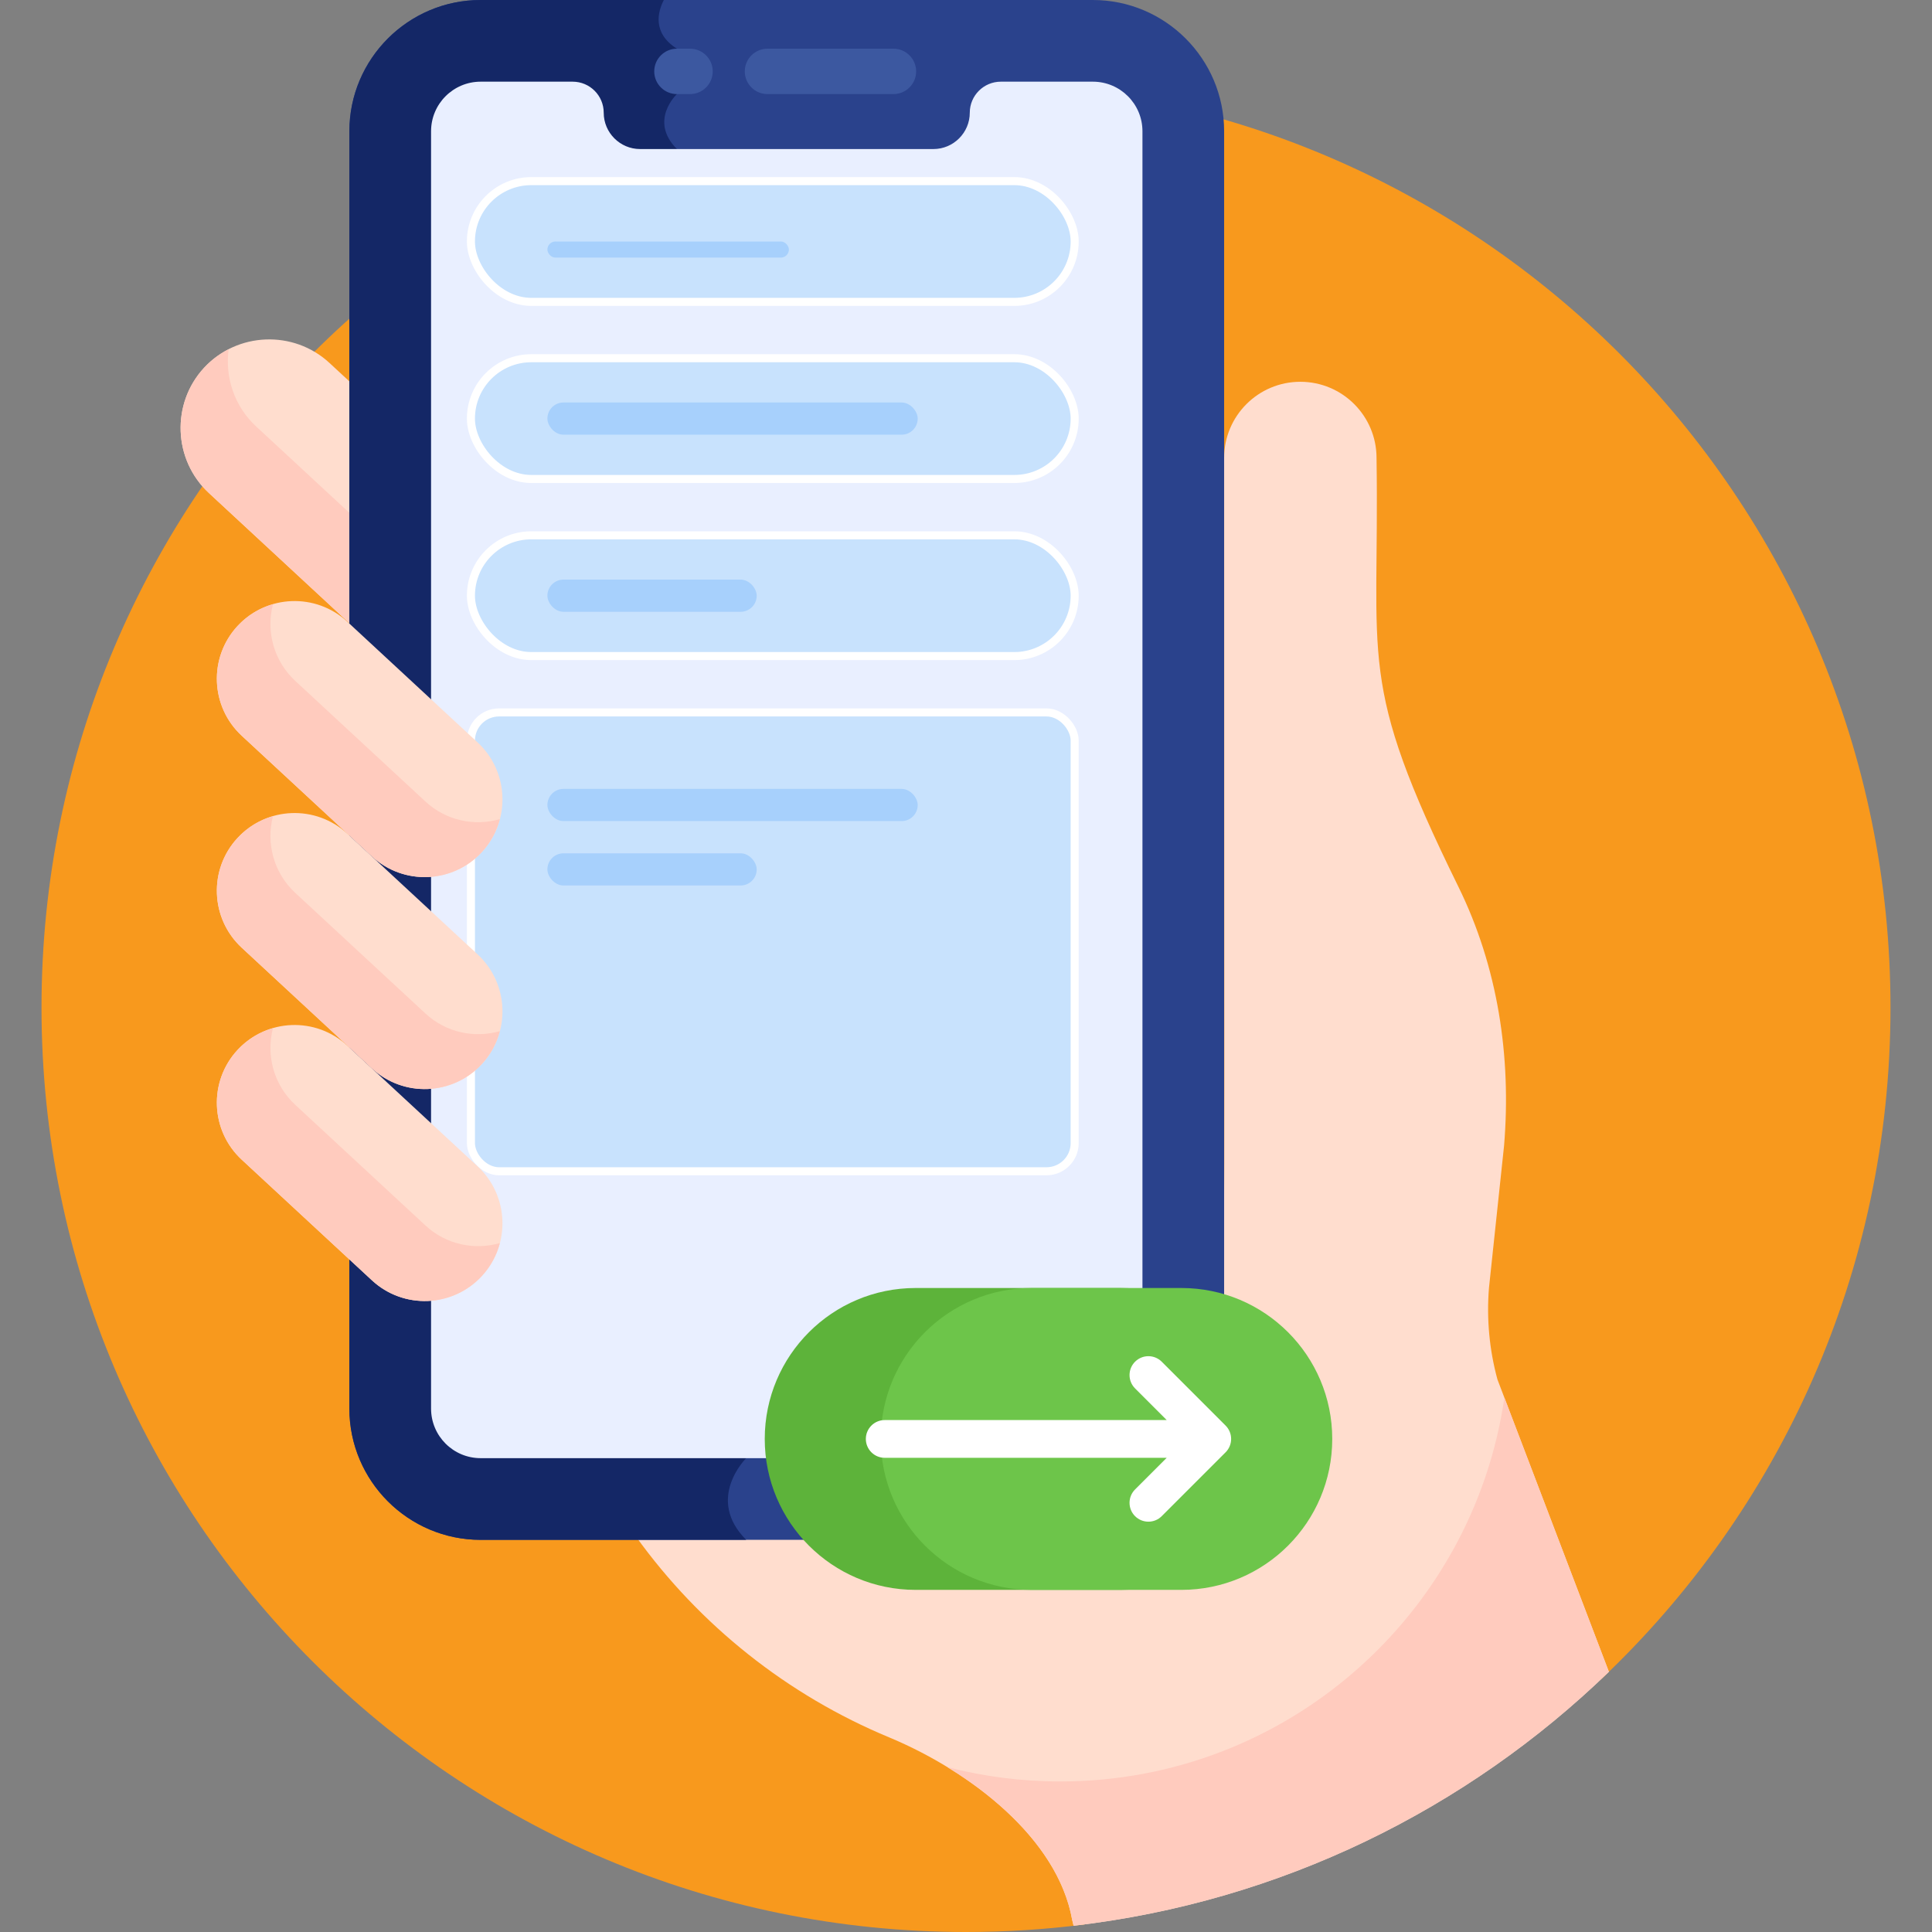 <svg width="120" height="120" viewBox="0 0 120 120" fill="none" xmlns="http://www.w3.org/2000/svg">
<rect x="0" y="0" width="120" height="120" fill="#808080" stroke="none"/>
<path d="M99.449 104.301C110.516 93.834 117.422 79.013 117.422 62.578C117.422 30.865 91.713 5.156 60 5.156C28.287 5.156 2.578 30.865 2.578 62.578C2.578 94.291 28.287 120 60 120C62.485 120 64.933 119.842 67.335 119.536L99.449 104.301Z" fill="#F8991D"/>
<path d="M93.008 85.679C92.504 83.827 92.327 81.902 92.483 79.989L93.421 71.156C93.879 65.615 93.034 60.062 90.581 55.072C84.242 42.179 85.697 41.243 85.499 28.446C85.499 25.832 83.38 23.713 80.766 23.713C78.152 23.713 76.033 25.832 76.033 28.446C76.033 80.485 76.129 76.666 75.809 78.192V85.006C75.809 90.748 71.138 95.419 65.397 95.419C61.583 95.419 48.434 95.419 39.486 95.419C43.467 100.955 48.912 105.289 55.232 107.914C55.271 107.93 55.31 107.947 55.349 107.963C60.232 110.025 65.684 114.141 66.595 119.246L66.683 119.611C79.541 118.121 91.103 112.384 99.931 103.838L93.008 85.679Z" fill="#FFDDCE"/>
<path d="M21.905 23.878L20.464 22.543C18.241 20.483 14.738 20.617 12.679 22.839C10.62 25.062 10.753 28.565 12.976 30.624L21.905 38.899V23.878Z" fill="#FFDDCE"/>
<path d="M15.905 26.484C14.542 25.22 13.969 23.414 14.201 21.693C13.645 21.978 13.127 22.356 12.679 22.839C10.62 25.062 10.753 28.565 12.976 30.624L21.905 38.898V32.043L15.905 26.484Z" fill="#FFCBBE"/>
<path d="M93.44 86.81C91.485 100.292 79.881 110.65 65.856 110.65C63.435 110.65 61.086 110.341 58.846 109.761C62.559 112.031 65.9 115.35 66.595 119.246L66.683 119.611C79.541 118.12 91.103 112.384 99.931 103.838L93.44 86.81Z" fill="#FFCBBE"/>
<path d="M67.879 95.643H29.855C25.358 95.643 21.7 91.984 21.7 87.488V8.155C21.7 3.658 25.358 0 29.855 0H67.879C72.375 0 76.033 3.658 76.033 8.155V87.488C76.033 91.984 72.375 95.643 67.879 95.643Z" fill="#2A428C"/>
<path d="M46.348 90.569C43.5 87.721 46.348 84.931 46.348 84.931L46.079 58.845C42.439 55.206 46.348 51.864 46.348 51.864C46.348 51.864 49.082 29.39 46.316 25.762C43.549 22.134 47.314 19.685 47.314 19.685V13.646C42.187 13.646 42.045 9.257 42.045 9.257C40.276 7.489 42.045 5.843 42.045 5.843V3.025C40.487 2.038 40.866 0.708 41.232 0H29.855C25.358 0 21.7 3.658 21.7 8.154V87.488C21.7 91.984 25.358 95.643 29.855 95.643H46.348C43.79 93.085 46.348 90.569 46.348 90.569Z" fill="#142766"/>
<path d="M42.859 5.844H42.045C41.267 5.844 40.636 5.213 40.636 4.434C40.636 3.656 41.267 3.025 42.045 3.025H42.859C43.638 3.025 44.269 3.656 44.269 4.434C44.269 5.213 43.638 5.844 42.859 5.844Z" fill="#3C58A0"/>
<path d="M55.493 5.844H47.669C46.891 5.844 46.26 5.213 46.26 4.434C46.26 3.656 46.891 3.025 47.669 3.025H55.493C56.272 3.025 56.903 3.656 56.903 4.434C56.903 5.213 56.272 5.844 55.493 5.844Z" fill="#3C58A0"/>
<path d="M67.879 5.073H62.164C61.098 5.073 60.235 5.937 60.235 7.002C60.235 8.242 59.22 9.257 57.98 9.257H39.753C38.513 9.257 37.498 8.242 37.498 7.002C37.498 5.937 36.635 5.073 35.569 5.073H29.855C28.153 5.073 26.774 6.453 26.774 8.154V87.488C26.774 89.189 28.153 90.569 29.855 90.569H67.879C69.58 90.569 70.96 89.189 70.96 87.488C70.96 79.327 70.96 10.332 70.96 8.154C70.96 6.453 69.58 5.073 67.879 5.073Z" fill="#E9EFFF"/>
<rect x="29.25" y="11.25" width="37.5" height="7.5" rx="3.75" fill="#C8E2FD" stroke="white" stroke-width="0.5"/>
<rect x="29.25" y="22.25" width="37.5" height="7.5" rx="3.75" fill="#C8E2FD" stroke="white" stroke-width="0.5"/>
<rect x="29.25" y="33.25" width="37.5" height="7.5" rx="3.75" fill="#C8E2FD" stroke="white" stroke-width="0.5"/>
<rect x="29.25" y="44.25" width="37.5" height="28.5" rx="1.75" fill="#C8E2FD" stroke="white" stroke-width="0.5"/>
<rect x="34" y="15" width="15" height="1" rx="0.5" fill="#A7D0FC"/>
<rect x="34" y="36" width="13" height="2" rx="1" fill="#A7D0FC"/>
<rect x="34" y="53" width="13" height="2" rx="1" fill="#A7D0FC"/>
<rect x="34" y="25" width="23" height="2" rx="1" fill="#A7D0FC"/>
<rect x="34" y="49" width="23" height="2" rx="1" fill="#A7D0FC"/>
<path d="M29.922 52.932C28.111 54.887 25.056 55.004 23.101 53.192L15.016 45.7C13.06 43.888 12.944 40.834 14.756 38.879C16.568 36.923 19.622 36.807 21.577 38.619L29.663 46.111C31.618 47.922 31.734 50.976 29.922 52.932Z" fill="#FFDDCE"/>
<path d="M26.427 49.786L18.342 42.295C16.99 41.042 16.518 39.195 16.955 37.528C16.14 37.763 15.375 38.211 14.756 38.879C12.944 40.834 13.06 43.889 15.016 45.7L23.101 53.192C25.056 55.004 28.11 54.887 29.922 52.932C30.481 52.329 30.855 51.621 31.05 50.877C29.478 51.331 27.715 50.98 26.427 49.786Z" fill="#FFCBBE"/>
<path d="M29.922 79.264C28.111 81.219 25.056 81.335 23.101 79.523L15.016 72.032C13.06 70.22 12.944 67.166 14.756 65.211C16.568 63.255 19.622 63.139 21.577 64.951L29.663 72.442C31.618 74.254 31.734 77.308 29.922 79.264Z" fill="#FFDDCE"/>
<path d="M26.427 76.118L18.342 68.626C16.99 67.374 16.518 65.527 16.955 63.86C16.14 64.095 15.375 64.543 14.756 65.211C12.944 67.166 13.06 70.22 15.016 72.032L23.101 79.523C25.056 81.335 28.11 81.219 29.922 79.264C30.481 78.66 30.855 77.953 31.05 77.209C29.478 77.663 27.715 77.311 26.427 76.118Z" fill="#FFCBBE"/>
<path d="M29.922 66.098C28.111 68.053 25.056 68.17 23.101 66.358L15.016 58.866C13.06 57.054 12.944 54 14.756 52.045C16.568 50.09 19.622 49.973 21.577 51.785L29.663 59.276C31.618 61.088 31.734 64.142 29.922 66.098Z" fill="#FFDDCE"/>
<path d="M26.427 62.952L18.342 55.461C16.99 54.208 16.518 52.361 16.955 50.694C16.14 50.929 15.374 51.377 14.756 52.045C12.944 54 13.06 57.054 15.016 58.866L23.101 66.358C25.056 68.17 28.11 68.053 29.922 66.098C30.481 65.495 30.855 64.787 31.05 64.043C29.478 64.497 27.715 64.145 26.427 62.952Z" fill="#FFCBBE"/>
<path d="M56.875 80H69.59C74.767 80 78.965 84.197 78.965 89.375C78.965 94.553 74.767 98.75 69.59 98.75H56.875C51.697 98.75 47.5 94.553 47.5 89.375C47.5 84.197 51.697 80 56.875 80Z" fill="#5DB33A"/>
<path d="M64.082 80H73.373C78.55 80 82.748 84.197 82.748 89.375C82.748 94.553 78.55 98.75 73.373 98.75H64.082C58.904 98.75 54.707 94.553 54.707 89.375C54.707 84.197 58.904 80 64.082 80Z" fill="#6DC54A"/>
<path d="M76.468 89.375C76.468 89.686 76.345 89.984 76.125 90.204L72.157 94.171C71.929 94.4 71.629 94.514 71.329 94.514C71.029 94.514 70.729 94.4 70.5 94.171C70.043 93.713 70.043 92.971 70.5 92.514L72.467 90.547H54.951C54.304 90.547 53.779 90.022 53.779 89.375C53.779 88.728 54.304 88.203 54.951 88.203H72.467L70.501 86.236C70.043 85.778 70.043 85.037 70.501 84.579C70.958 84.121 71.7 84.121 72.158 84.579L76.125 88.546C76.345 88.766 76.468 89.064 76.468 89.375Z" fill="white"/>
</svg>
